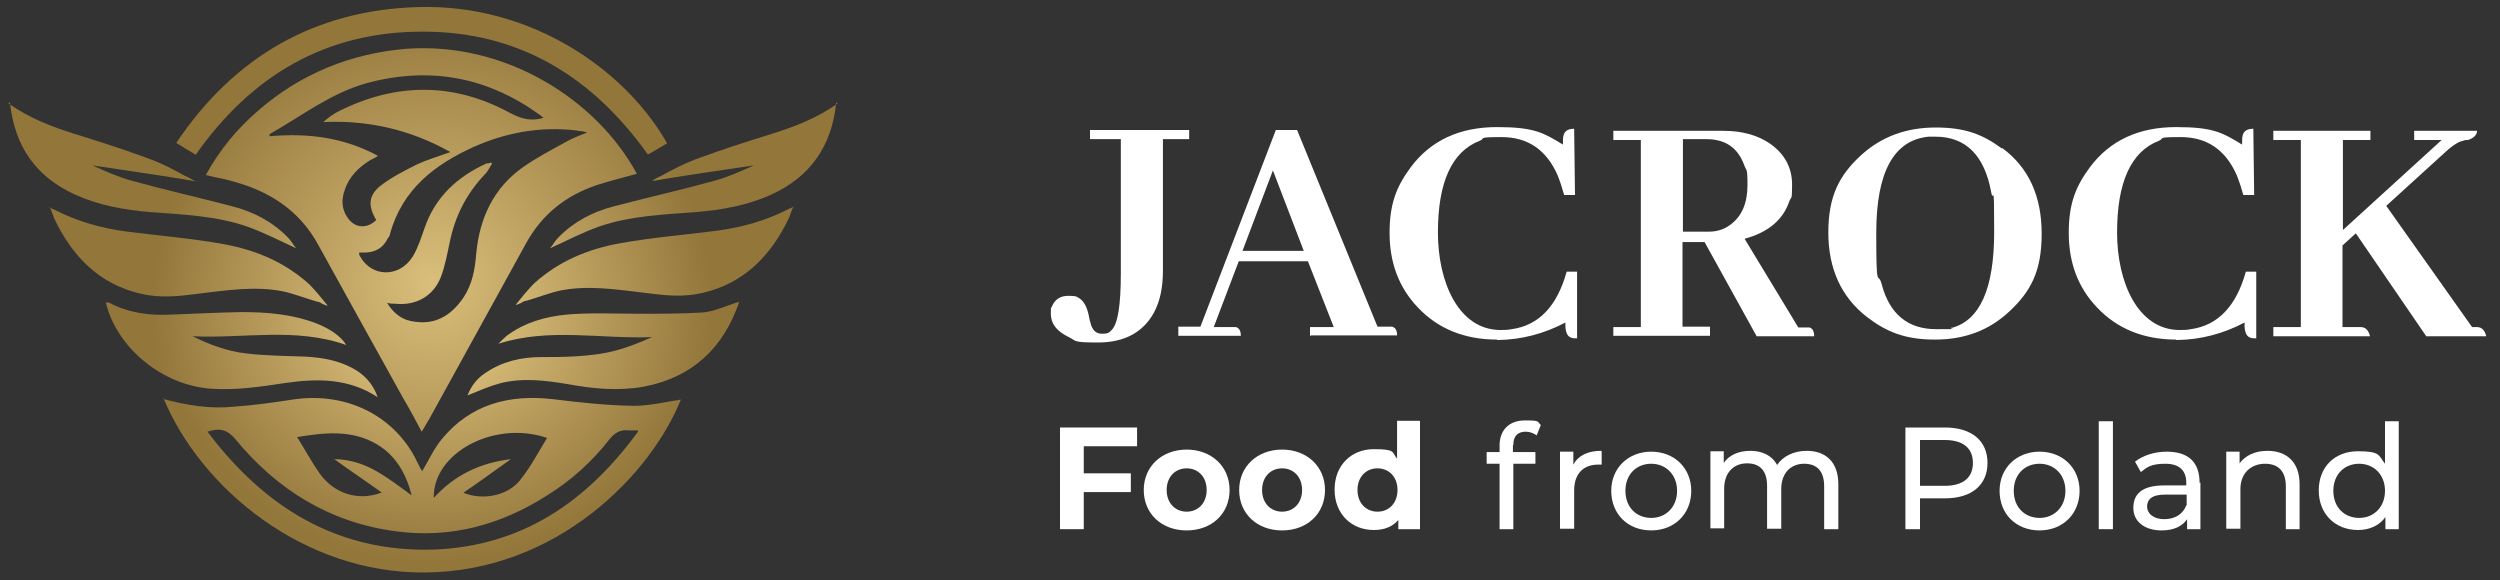 <?xml version="1.0" encoding="UTF-8"?>
<svg id="Layer_1" xmlns="http://www.w3.org/2000/svg" version="1.1" xmlns:xlink="http://www.w3.org/1999/xlink" viewBox="0 0 600 139.3">
  <rect x="0" y="0" width="600" height="139.3" fill="#333333" stroke="none"/>
  <!-- Generator: Adobe Illustrator 29.0.0, SVG Export Plug-In . SVG Version: 2.1.0 Build 186)  -->
  <defs>
    <style>
      .st0 {
        fill: #fff;
      }

      .st1 {
        fill: url(#radial-gradient);
      }

      .st2 {
        fill: url(#radial-gradient5);
      }

      .st3 {
        fill: url(#radial-gradient1);
      }

      .st4 {
        isolation: isolate;
      }

      .st5 {
        fill: url(#radial-gradient7);
      }

      .st6 {
        fill: url(#radial-gradient8);
      }

      .st7 {
        fill: url(#radial-gradient6);
      }

      .st8 {
        fill: url(#radial-gradient2);
      }

      .st9 {
        fill: url(#radial-gradient4);
      }

      .st10 {
        fill: url(#radial-gradient3);
      }
    </style>
    <radialGradient id="radial-gradient" cx="103.7" cy="521.1" fx="103.7" fy="521.1" r="67.2" gradientTransform="translate(0 -453.3)" gradientUnits="userSpaceOnUse">
      <stop offset="0" stop-color="#dabe7b"/>
      <stop offset="1" stop-color="#93763a"/>
    </radialGradient>
    <radialGradient id="radial-gradient1" cx="103.7" cy="521.1" fx="103.7" fy="521.1" r="67.2" gradientTransform="translate(0 -453.3)" gradientUnits="userSpaceOnUse">
      <stop offset=".2" stop-color="#dabe7b"/>
      <stop offset="1" stop-color="#93763a"/>
    </radialGradient>
    <radialGradient id="radial-gradient2" cx="103.7" cy="521.1" fx="103.7" fy="521.1" r="67.2" gradientTransform="translate(0 -453.3)" gradientUnits="userSpaceOnUse">
      <stop offset="0" stop-color="#dabe7b"/>
      <stop offset=".2" stop-color="#93763a"/>
    </radialGradient>
    <radialGradient id="radial-gradient3" cx="103.7" cy="65.1" fx="103.7" fy="65.1" r="67.2" gradientTransform="translate(0 139.3) scale(1 -1)" gradientUnits="userSpaceOnUse">
      <stop offset=".2" stop-color="#dabe7b"/>
      <stop offset="1" stop-color="#93763a"/>
    </radialGradient>
    <radialGradient id="radial-gradient4" cx="103.7" cy="65.1" fx="103.7" fy="65.1" r="67.2" gradientTransform="translate(0 139.3) scale(1 -1)" gradientUnits="userSpaceOnUse">
      <stop offset=".2" stop-color="#dabe7b"/>
      <stop offset="1" stop-color="#93763a"/>
    </radialGradient>
    <radialGradient id="radial-gradient5" cx="103.7" cy="65.1" fx="103.7" fy="65.1" r="67.2" gradientTransform="translate(0 139.3) scale(1 -1)" gradientUnits="userSpaceOnUse">
      <stop offset=".2" stop-color="#dabe7b"/>
      <stop offset="1" stop-color="#93763a"/>
    </radialGradient>
    <radialGradient id="radial-gradient6" cx="103.7" cy="65.1" fx="103.7" fy="65.1" r="67.2" gradientTransform="translate(0 139.3) scale(1 -1)" gradientUnits="userSpaceOnUse">
      <stop offset=".2" stop-color="#dabe7b"/>
      <stop offset="1" stop-color="#93763a"/>
    </radialGradient>
    <radialGradient id="radial-gradient7" cx="103.7" cy="65.1" fx="103.7" fy="65.1" r="67.2" gradientTransform="translate(0 139.3) scale(1 -1)" gradientUnits="userSpaceOnUse">
      <stop offset=".2" stop-color="#dabe7b"/>
      <stop offset="1" stop-color="#93763a"/>
    </radialGradient>
    <radialGradient id="radial-gradient8" cx="103.7" cy="65.1" fx="103.7" fy="65.1" r="67.2" gradientTransform="translate(0 139.3) scale(1 -1)" gradientUnits="userSpaceOnUse">
      <stop offset=".2" stop-color="#dabe7b"/>
      <stop offset="1" stop-color="#93763a"/>
    </radialGradient>
  </defs>
  <g id="Layer_11" data-name="Layer_1">
    <g id="Layer_1-2">
      <g>
        <g>
          <path class="st0" d="M279.1,33.5v31.5c0,4-.7,7.4-2.2,10.1-2.6,4.7-7.1,7.1-13.4,7.1s-5.1-.4-7-1.3c-2.9-1.4-4.3-3.2-4.3-5.6s0-1,.2-1.6c.7-1.8,2-2.7,4-2.7s2,.2,2.8.7c1,.7,1.8,2.2,2.2,4.5.1.5.2,1,.3,1.2.4,1.8,1.3,2.7,2.8,2.7s1.7-.3,2.3-.9c1.5-1.5,2.2-6,2.2-13.7v-32.1h-7.4v-2.2h23.8v2.2h-6.3,0Z"/>
          <path class="st0" d="M314.4,80.7v-2.2h5.7l-6.2-15.8h-16.6l-6,15.8h5.3c.8.2,1.2.9,1.2,2.1h-15v-2.2h5.3l18.1-47.2h5.1l19.3,47.2h3.5c.8.2,1.2.9,1.2,2.1h-20.7l-.2.2h0ZM305.5,40.9l-7.3,19.3h14.7l-7.4-19.3h0Z"/>
          <path class="st0" d="M359.3,81.5c-7.8,0-14.2-2.6-19-7.7-4.6-4.8-6.8-10.8-6.8-17.9s1.7-11.2,5.1-15.8c4.8-6.4,11.7-9.6,20.7-9.6s11.2,1.4,15.8,4.2c0-1,0-1.8.2-2.4.3-.9,1.1-1.4,2.5-1.4l.2,15.9h-2.6c-.5-1.8-1-3.3-1.6-4.8-2.7-6.1-7.2-9.1-13.4-9.1s-3.7.3-5.3.9c-6.7,2.6-10,10-10,22s5,23.3,14.9,23.4c.9,0,1.9,0,2.8-.2,6.5-.9,10.9-5.5,13.2-13.8h2.5v16c-.6,0-1.1,0-1.5-.2-.9-.3-1.4-1.5-1.3-3.6-5.1,2.7-10.5,4.1-16.1,4.2h-.3Z"/>
          <path class="st0" d="M387.2,80.7v-2.2h6.6v-44.9h-6.6v-2.2h26.5c4.3,0,8,1,11,3,3.6,2.5,5.4,5.8,5.4,9.9s-.2,2.7-.7,4.1c-1.5,4.4-5.1,7.4-10.7,8.9l12.9,21.3h2.7c.7.2,1.1.9,1.1,2.1h-13.8l-12.5-22.6h-5.3v20.3h6.6v2.2h-23.3,0ZM403.9,33.5v22.1h6.2c1.9,0,3.6-.5,5.1-1.6,2.8-2,4.2-5.2,4.2-9.6s-.3-3.3-.8-4.8c-1.5-4.1-4.5-6.2-9-6.2h-5.7Z"/>
          <path class="st0" d="M480.5,35.5c6.4,4.7,9.5,11.6,9.5,20.6s-2.6,13.8-7.7,18.6c-4.9,4.6-10.8,6.8-17.9,6.8s-11.6-1.8-16.3-5.4c-6.2-4.8-9.3-11.6-9.3-20.3s2.6-13.7,7.8-18.5c4.9-4.5,10.9-6.7,18-6.7s11.3,1.7,15.8,5h.1ZM468.4,78.7c6.8-1.8,10.2-9.5,10.2-23s-.2-6.7-.7-9.5c-1.6-8.9-6.1-13.4-13.4-13.4s-1,0-1.6,0c-8.4.8-12.6,8.5-12.6,23.1s.4,8.9,1.3,12.3c1.9,7.2,6.3,10.8,13.1,10.8s2.6,0,3.7-.4h0Z"/>
          <path class="st0" d="M522.3,81.5c-7.8,0-14.2-2.6-19-7.7-4.6-4.8-6.8-10.8-6.8-17.9s1.7-11.2,5.1-15.8c4.8-6.4,11.7-9.6,20.7-9.6s11.2,1.4,15.8,4.2c0-1,0-1.8.2-2.4.3-.9,1.1-1.4,2.5-1.4l.2,15.9h-2.6c-.5-1.8-1-3.3-1.6-4.8-2.7-6.1-7.2-9.1-13.4-9.1s-3.7.3-5.3.9c-6.7,2.6-10,10-10,22s5,23.3,14.9,23.4c.9,0,1.9,0,2.8-.2,6.5-.9,10.9-5.5,13.2-13.8h2.5v16c-.6,0-1.1,0-1.5-.2-.9-.3-1.4-1.5-1.3-3.6-5.1,2.7-10.5,4.1-16.1,4.2h-.3Z"/>
          <path class="st0" d="M545.6,80.7v-2.2h6.6v-44.9h-6.6v-2.2h23.3v2.2h-6.6v21.6l23.7-21.6h-6.6v-2.2h15.1c0,1-.9,1.8-2.2,2.2-.4,0-.8,0-1.2.2-1.2.2-2.9,1.4-5.1,3.5l-13.3,12.1,20.6,29.1h1.2c1.2,0,1.9.9,2.2,2.2h-14.4l-16.9-24.7-3.2,2.9v19.6h4.4c1.2,0,1.9.9,2.2,2.2h-23.3,0Z"/>
        </g>
        <g class="st4">
          <g class="st4">
            <g class="st4">
              <path class="st0" d="M260.1,107.1v6.5h11.3v4.5h-11.3v8.9h-5.7v-24.4h18.5v4.5h-12.8Z"/>
              <path class="st0" d="M274.5,117.6c0-5.7,4.4-9.7,10.3-9.7s10.3,4,10.3,9.7-4.3,9.7-10.3,9.7-10.3-4-10.3-9.7ZM289.6,117.6c0-3.2-2.1-5.2-4.8-5.2s-4.8,2-4.8,5.2,2.1,5.2,4.8,5.2,4.8-2,4.8-5.2Z"/>
              <path class="st0" d="M297.4,117.6c0-5.7,4.4-9.7,10.3-9.7s10.3,4,10.3,9.7-4.3,9.7-10.3,9.7-10.3-4-10.3-9.7ZM312.5,117.6c0-3.2-2.1-5.2-4.8-5.2s-4.8,2-4.8,5.2,2.1,5.2,4.8,5.2,4.8-2,4.8-5.2Z"/>
              <path class="st0" d="M340.8,101.1v25.9h-5.2v-2.2c-1.4,1.6-3.3,2.4-5.9,2.4-5.3,0-9.4-3.8-9.4-9.7s4.1-9.7,9.4-9.7,4.3.7,5.6,2.3v-9.1h5.4ZM335.4,117.6c0-3.2-2.1-5.2-4.8-5.2s-4.8,2-4.8,5.2,2.1,5.2,4.8,5.2,4.8-2,4.8-5.2Z"/>
            </g>
          </g>
          <g class="st4">
            <g class="st4">
              <path class="st0" d="M363.1,106.9v1.6h5.4v2.8h-5.3v15.7h-3.3v-15.7h-3.1v-2.8h3.1v-1.6c0-3.6,2.2-6,6.1-6s2.8.3,3.8,1.1l-1,2.5c-.7-.5-1.6-.9-2.6-.9-2,0-3,1.1-3,3.2Z"/>
              <path class="st0" d="M384.4,108.3v3.2c-.3,0-.5,0-.8,0-3.6,0-5.8,2.2-5.8,6.2v9.2h-3.4v-18.5h3.2v3.1c1.2-2.2,3.5-3.3,6.7-3.3Z"/>
              <path class="st0" d="M386.7,117.8c0-5.5,4.1-9.4,9.6-9.4s9.6,3.9,9.6,9.4-4,9.5-9.6,9.5-9.6-3.9-9.6-9.5ZM402.5,117.8c0-3.9-2.7-6.5-6.2-6.5s-6.2,2.5-6.2,6.5,2.7,6.5,6.2,6.5,6.2-2.6,6.2-6.5Z"/>
              <path class="st0" d="M441.2,116.4v10.6h-3.4v-10.3c0-3.6-1.7-5.4-4.8-5.4s-5.5,2.1-5.5,6.1v9.5h-3.4v-10.3c0-3.6-1.7-5.4-4.8-5.4s-5.5,2.1-5.5,6.1v9.5h-3.3v-18.5h3.2v2.8c1.3-1.9,3.6-2.9,6.4-2.9s5.2,1.1,6.4,3.4c1.4-2.1,4-3.4,7.1-3.4,4.5,0,7.6,2.6,7.6,8Z"/>
              <path class="st0" d="M477,111.1c0,5.3-3.8,8.5-10.2,8.5h-6v7.4h-3.5v-24.4h9.5c6.4,0,10.2,3.2,10.2,8.5ZM473.5,111.1c0-3.5-2.3-5.5-6.8-5.5h-5.9v11h5.9c4.5,0,6.8-2,6.8-5.5Z"/>
              <path class="st0" d="M479.9,117.8c0-5.5,4.1-9.4,9.6-9.4s9.6,3.9,9.6,9.4-4,9.5-9.6,9.5-9.6-3.9-9.6-9.5ZM495.7,117.8c0-3.9-2.7-6.5-6.2-6.5s-6.2,2.5-6.2,6.5,2.7,6.5,6.2,6.5,6.2-2.6,6.2-6.5Z"/>
              <path class="st0" d="M503.7,101.1h3.4v25.9h-3.4v-25.9Z"/>
              <path class="st0" d="M528.1,115.8v11.2h-3.2v-2.4c-1.1,1.7-3.2,2.7-6.1,2.7-4.2,0-6.8-2.2-6.8-5.4s1.9-5.4,7.4-5.4h5.3v-.7c0-2.8-1.6-4.5-5-4.5s-4.4.8-5.9,2l-1.4-2.5c1.9-1.5,4.7-2.4,7.6-2.4,5.1,0,7.9,2.4,7.9,7.5ZM524.8,121.3v-2.6h-5.2c-3.3,0-4.3,1.3-4.3,2.9s1.5,3,4.1,3,4.5-1.2,5.3-3.3Z"/>
              <path class="st0" d="M551.9,116.4v10.6h-3.3v-10.3c0-3.6-1.8-5.4-5-5.4s-5.9,2.1-5.9,6.1v9.5h-3.4v-18.5h3.2v2.8c1.4-1.9,3.7-3,6.7-3,4.5,0,7.7,2.6,7.7,8Z"/>
              <path class="st0" d="M575.7,101.1v25.9h-3.2v-2.9c-1.5,2.1-3.9,3.1-6.6,3.1-5.4,0-9.4-3.8-9.4-9.5s3.9-9.4,9.4-9.4,4.9,1,6.5,3v-10.2h3.4ZM572.4,117.8c0-3.9-2.7-6.5-6.2-6.5s-6.2,2.5-6.2,6.5,2.7,6.5,6.2,6.5,6.2-2.6,6.2-6.5Z"/>
            </g>
          </g>
        </g>
      </g>
    </g>
    <g id="Layer_1-3">
      <g>
        <path class="st1" d="M152.9,41.7c-3.3.9-6.5,1.7-9.6,2.7-7.5,2.5-13.3,7.1-17.1,14.1-7.8,14.1-15.4,28-23.2,42.1-.6.9-1,1.8-1.8,3-1.5-2.8-2.8-5.3-4.3-7.8-6.9-12.4-13.7-24.7-20.5-37-4.5-8.3-11.7-12.9-20.6-15.3-2-.6-4.1-.9-6.4-1.5,3.3-6,7.4-11,12.5-15.4,10.2-8.9,22.3-13.8,35.7-14.9,24.2-1.7,45.9,12.6,55.3,30.1h0ZM86.2,60.8c0,.2,0,.5.2.7,2.8,5.1,9.5,5.2,12.7,0,1.2-2,2-4.5,2.8-6.8,2.6-7.5,7.9-12.3,14.9-15.5.3,0,.7,0,1-.2,0,0,.2.2.3.3-.6.8-.9,1.7-1.6,2.4-4.5,4.7-7.3,10.1-8.6,16.6-.6,2.8-1.1,5.6-2.1,8.2-1.8,4.6-6,6.9-10.9,6.4-.6,0-1.1,0-2-.2,1.7,2.7,3.8,4.2,6.6,4.5,5.2.8,9-1.7,11.8-5.9,2.1-3.2,2.7-6.8,3-10.5.8-8.4,4.1-15.6,11.1-20.6,3.4-2.4,7.1-4.3,10.7-6.3,1.5-.8,3-1.4,4.8-2.1-.7-.2-1-.3-1.2-.3-.5,0-.9-.1-1.4-.2-8.6-1-16.8.5-24.5,3.9-9.5,4.3-17.2,10.2-20.2,20.9,0,.5-.3.8-.6,1.2-1,2.1-2.8,3.2-5.2,3.3h-2.1.5ZM130.4,28.3c-.3-.3-.6-.6-.8-.7-12.6-9.1-26.3-11.7-41.4-7.7-8.8,2.4-15.9,8-23.5,12.3v.5c9-.8,17.7.2,26,4.7-.7.5-1.2.7-1.8,1-2.9,1.8-5.2,4.1-6.2,7.3-.8,2.3-.7,4.5.7,6.5,1.7,2.6,4.7,2.8,6.9.6-2-3.3-1.9-5.9,1-8.2,2.7-2.1,5.9-3.7,8.9-5.2,2.4-1.1,5.1-1.9,7.9-2.9-9.6-5.4-19.7-7.7-30.5-7.2,1.1-1,2.3-1.9,3.5-2.5,13.8-7,27.7-7.1,41.3.3,2.8,1.5,5.3,2.1,8.3,1.1h-.3Z"/>
        <path class="st3" d="M39,95.7c5.9,1.6,11.5,2.5,17.1,1.9,4.7-.3,9.5-1,14.1-1.7,11.8-1.8,22.7,2.9,28.6,12.5,1,1.6,1.7,3.4,2.5,4.7,1.6-2.6,2.8-5.4,4.8-7.8,6.9-8.3,16.1-10.7,26.6-9.5,6.4.8,12.9,1.5,19.4,1.6,3.7,0,7.5-.9,11.3-1.5-7.1,17.8-29.6,41.3-61.5,41.5-28.9.2-53.6-20-62.7-41.9h0v.2ZM153.1,103.3c-1.6,0-.7,0-2.1,0-2.1-.3-3.5.6-4.7,2.1-4.2,5.4-9.2,9.9-15,13.5-11.1,7.1-23.2,10.4-36.4,8.6-15.8-2.1-28.5-10-38.5-22.2-1.8-2.1-3.6-2.7-6.6-1.7,13.6,18.1,31.1,29,54.3,28.3,21.1-.8,36.7-11.4,49.1-28.4h-.1ZM111.3,118.3c4.8,1.9,10.8.6,13.7-3.3,2.4-3,4.2-6.5,6.3-9.9-12.6-4.3-27.4,3.5-27.2,14.4,5-5.5,11.1-8.4,18.5-9.3-3.7,2.6-7.3,5.3-11.3,8h0ZM80.1,110.2c3.7,0,7.1,1.1,10.1,2.8,3,1.7,5.9,3.9,8.6,5.9-1.2-4.8-3.6-9.5-8.4-12.3-6-3.5-12.5-2.8-19.1-1.7,1.9,3,3.5,6,5.4,8.7,3.4,4.8,9.2,6.8,14.9,4.6-3.9-2.8-7.8-5.4-11.5-8.1h0,0Z"/>
        <path class="st8" d="M47.1,37.2c-1.6-.9-3-1.8-4.8-2.9C56.2,13.6,75.5,2.5,100.1,1.7c27.8-.9,50.4,15.6,60,32.7-1.5.9-3,1.8-4.6,2.7-13.3-18.7-31-29.6-54.2-29.5-23.2,0-41,10.6-54.3,29.5h0Z"/>
        <path class="st10" d="M90.6,95.3c-6.9-4.5-14.3-4.5-22-3.4-6,.9-11.8,1.8-17.9,1.4-11.7-.8-22.7-9.8-25.3-20.7h.7c4.7,2.5,9.8,3.2,15.1,2.9,5.5-.2,11.1-.5,16.7-.6,6.2,0,12.2.5,18,2.7,3.5,1.4,6,3.2,7.2,5.2-12.2-4.3-24.7-1.5-36.9-2.1,4.1,2,8.3,3.6,12.7,4.1,4.8.6,9.7.6,14.5.8,3.9.2,7.7.9,11.1,2.7,2.9,1.5,5,3.8,6.1,6.9v.2h0Z"/>
        <path class="st9" d="M177.4,72.5c-3.8,11.1-11.3,18.1-22.9,20.3-6.1,1.1-12.2.5-18.2-.6-5.4-.9-10.9-1.6-16.3-.2-2.6.7-5.1,1.8-7.8,2.9.9-2.3,2.3-4.1,4.3-5.4,4.1-2.8,8.7-3.8,13.4-3.8s12.2,0,18-1.6c2.9-.8,5.7-1.9,8.6-3.2-12.3.5-24.7-2.3-36.9,1.6.7-.7,1.4-1.4,2-1.9,4.3-3.2,9.2-4.6,14.4-5.1,5.6-.5,11.4-.2,17-.2s10.5,0,15.6-.3c2.8-.2,5.5-1.6,8.6-2.5h.2,0Z"/>
        <path class="st2" d="M190.4,49.6c-.5,1.1-.7,1.8-1,2.6-4.3,9.1-10.8,15.8-20.8,18.1-4.6,1.1-9.1.6-13.7,0-6.8-.8-13.5-1.9-20.3-.6-2.8.6-5.5,1.7-8.3,2.5-.5,0-.9.3-1.4.6-.7.2-1,.5-1.1.3,1.2-1.5,3-3.7,4.4-5.1,5.9-5.3,12.8-8.2,20.5-9.6,7.7-1.4,15.3-2,23.1-3,6.3-.8,12.2-2.5,17.8-5.4.2,0,.5-.2,1-.5h-.2Z"/>
        <path class="st7" d="M200.7,24.6c-1.1,10.7-6.4,17.9-15.6,22.1-5.7,2.6-11.9,3.7-18.1,4.2-7.9.6-15.8.9-23.3,3.5-3.9,1.4-7.8,3.4-11.7,5.2.7-.8,1.2-1.8,2-2.6,3.7-3.8,8.3-6.2,13.4-7.5,8-2.1,16-3.9,24-6.1,3.3-.9,6.4-2.3,9.5-3.7-7.2,1.1-14.5,2.1-21.7,3.3-1.2.2-2.5.5-2.6.3,0,0,1.2-.7,2.3-1.2,2-1.1,5.2-2.9,9.5-4.4,5.5-2,11.1-3.8,16.9-5.6,5.4-1.7,10.7-3.7,15.8-7.3h-.1l-.3-.2Z"/>
        <path class="st5" d="M2.4,24.6c1.1,10.7,6.4,17.9,15.6,22.1,5.7,2.6,11.9,3.7,18.1,4.2,7.9.6,15.8.9,23.3,3.5,3.9,1.4,7.8,3.4,11.7,5.2-.7-.8-1.2-1.8-2-2.6-3.7-3.8-8.3-6.2-13.4-7.5-8-2.1-16-3.9-24-6.1-3.3-.9-6.4-2.3-9.5-3.7,7.2,1.1,14.5,2.1,21.7,3.3s2.5.5,2.6.3c0,0-1.2-.7-2.3-1.2-2-1.1-5.2-2.9-9.5-4.4-5.5-2-11.1-3.8-16.9-5.6-5.4-1.7-10.7-3.7-15.8-7.3h0l.3-.2Z"/>
        <path class="st6" d="M12,49.8c.5,1.1.7,1.8,1,2.6,4.3,9.1,10.8,15.8,20.8,18.1,4.6,1.1,9.1.6,13.7,0,6.8-.8,13.5-1.9,20.3-.6,2.8.6,5.5,1.7,8.3,2.5.5,0,.9.3,1.4.6.7.2,1,.5,1.1.3-1.2-1.5-3-3.7-4.4-5.1-5.9-5.3-12.8-8.2-20.5-9.6-7.7-1.4-15.3-2-23.1-3-6.3-.8-12.2-2.5-17.8-5.4-.2,0-.5-.2-1-.5h.2Z"/>
      </g>
    </g>
  </g>
</svg>
